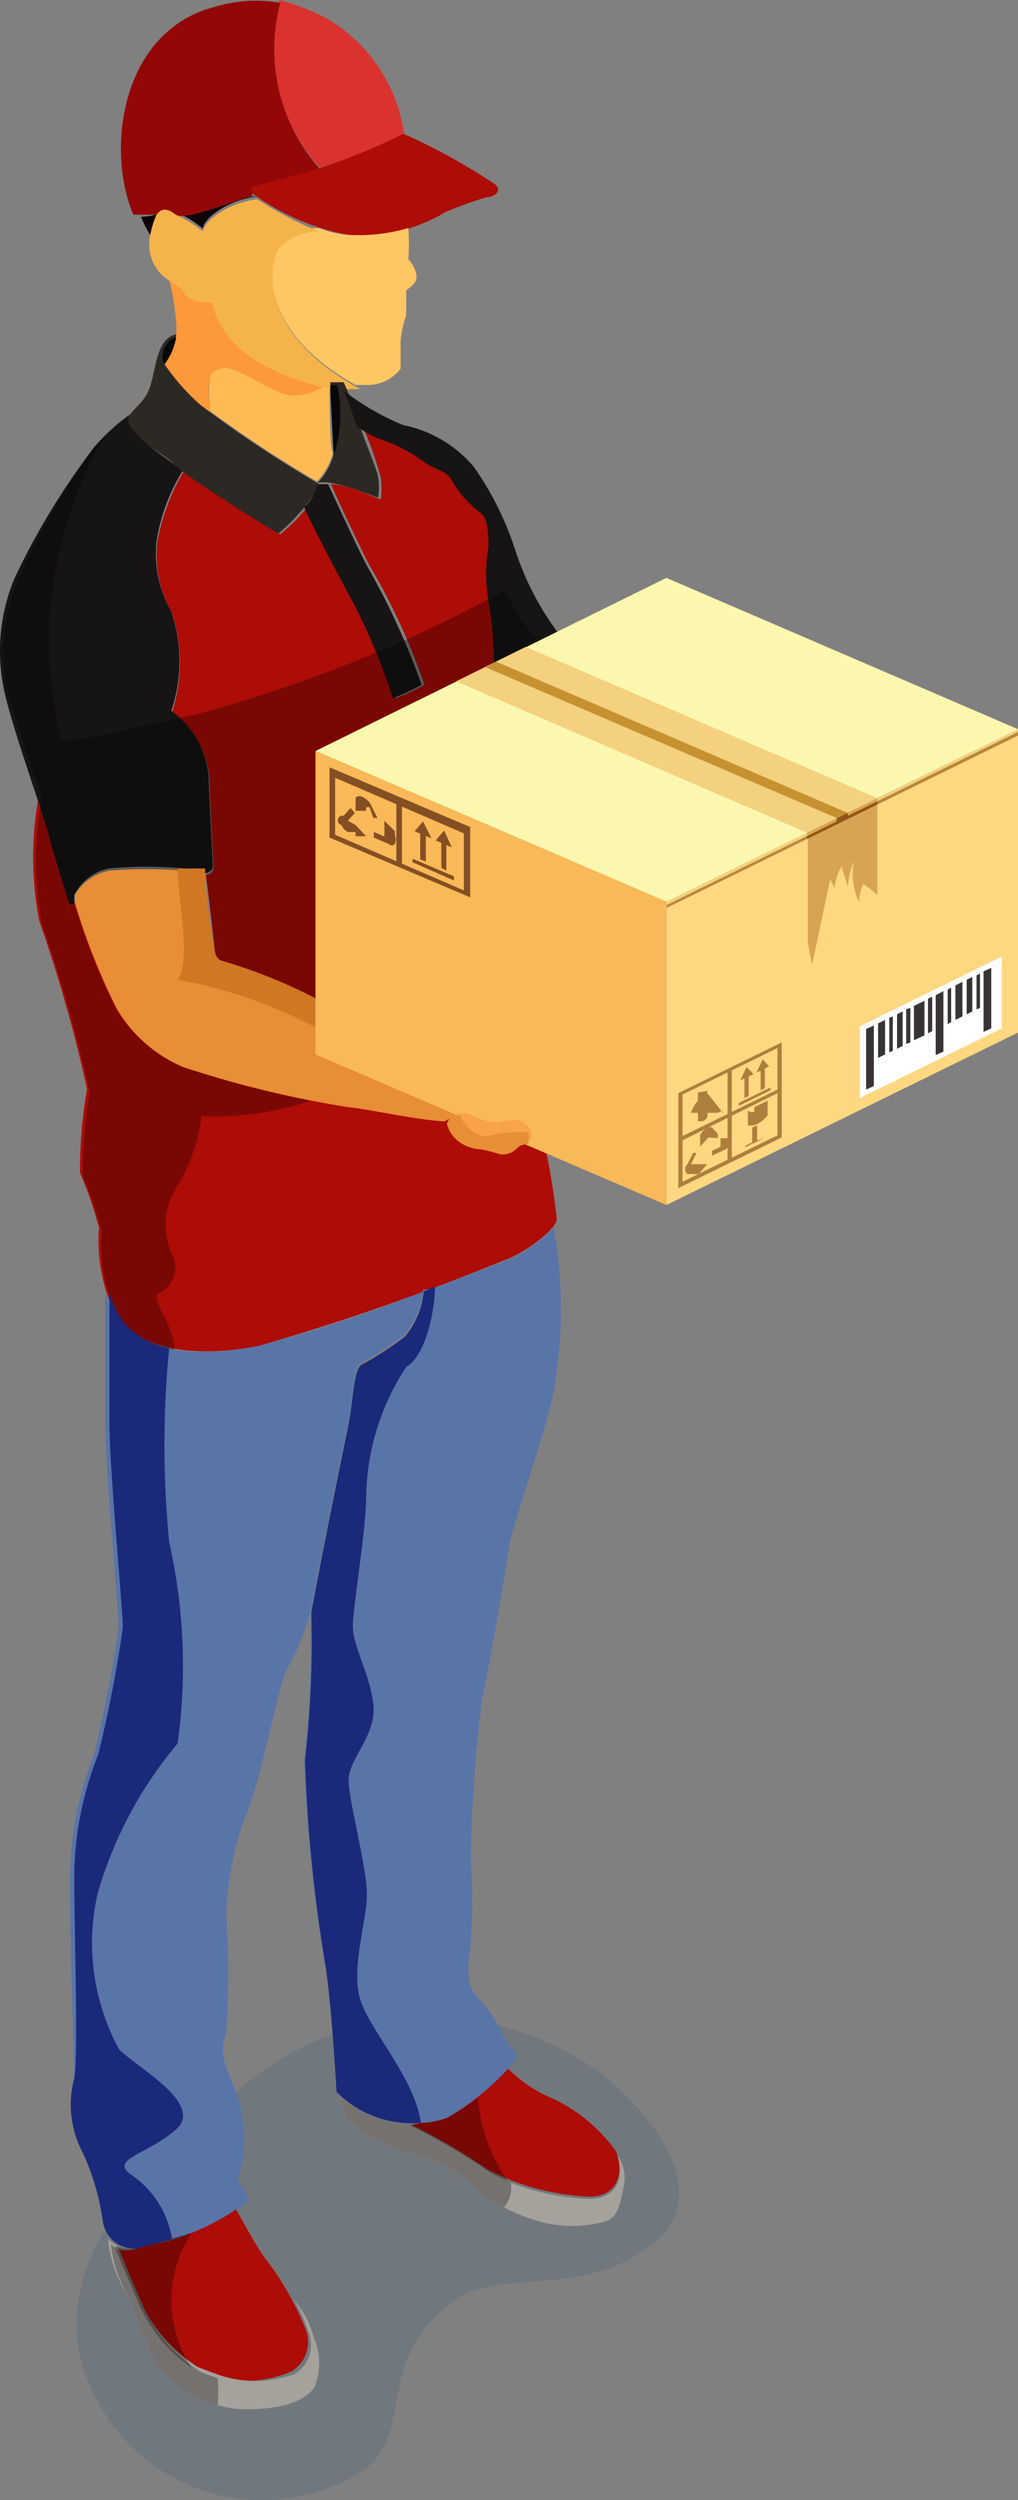 <svg xmlns="http://www.w3.org/2000/svg" width="61.393" height="150.645" viewBox="0 0 61.393 150.645">
  <rect x="0" y="0" width="61.393" height="150.645" fill="#808080" stroke="none"/>
  <g id="postman" transform="translate(12599.641 -819.259)">
    <path id="Path_20630" data-name="Path 20630" d="M612.927,111.561c3.138,1.908,8.482,7.676,4.241,11.027s-9.33,1.442-11.96,3.393c-4.92,3.647-2.417,7.8-5.344,10.136a11.239,11.239,0,0,1-15.734-3.266c-3.775-5.725-1.442-12.214,7.676-19.212a17.473,17.473,0,0,1,21.121-2.078Z" transform="translate(-13177.427 831.876)" fill="#1f4b6d" opacity="0.15"/>
    <path id="Path_20631" data-name="Path 20631" d="M588.4,84a6.53,6.53,0,0,1,1.654,1.018c0-.551,1.357-1.7,3.266-1.951h-.3Z" transform="translate(-13177.456 748.022)" fill="#0e0407"/>
    <path id="Path_20632" data-name="Path 20632" d="M589.83,83.457a6.72,6.72,0,0,0,.551,1.1,5.745,5.745,0,0,1,.382-1.23,4.488,4.488,0,0,1-.933.127Z" transform="translate(-13180.964 748.864)" fill="#0e0407"/>
    <path id="Path_20633" data-name="Path 20633" d="M589.111,90.374a22.731,22.731,0,0,0,5.089-2.036,9.584,9.584,0,0,0-4.835-7.04,14.877,14.877,0,0,0-2.672-1.018,10.772,10.772,0,0,0,2.418,10.094Z" transform="translate(-13169.473 738.979)" fill="#d9322f"/>
    <path id="Path_20634" data-name="Path 20634" d="M588.237,93.183h1.4c.212,0,.678-.382,1.145,0s3.181-.679,4.623-1.145a2.349,2.349,0,0,1,0-.339l1.612-.424,2.544-.763a10.859,10.859,0,0,1-2.46-10.094,8.482,8.482,0,0,0-3.987.254C587.558,82.114,586.54,89.154,588.237,93.183Z" transform="translate(-13179.838 739.011)" fill="#930806"/>
    <path id="Path_20635" data-name="Path 20635" d="M584.98,85.4a2.257,2.257,0,0,0,0,.339,14.336,14.336,0,0,0,6.108,2.587,10.263,10.263,0,0,0,5.259-1.23,2.59,2.59,0,0,1,.594-.3A19.606,19.606,0,0,1,599.188,86c.466,0,1.06-.467.3-.891a36.391,36.391,0,0,0-5.343-2.926,36.261,36.261,0,0,1-7.634,2.8Z" transform="translate(-13169.455 745.137)" fill="#ad0c07"/>
    <path id="Path_20636" data-name="Path 20636" d="M588.191,85.5c.848,0,3.054,1.484,4.241,1.654a3.732,3.732,0,0,0,2.163-.763h0c0,.594,0,4.241.212,4.241a3.988,3.988,0,0,1-.975,1.739,73.8,73.8,0,0,1-6.446-4.241C587.215,85.967,587.342,85.67,588.191,85.5Z" transform="translate(-13174.363 755.897)" fill="#febb54"/>
    <path id="Path_20637" data-name="Path 20637" d="M588.186,87.139a16.972,16.972,0,0,0-.509-2.969,2.332,2.332,0,0,1,.933.763c0,.3.636.721,1.7.594.763,3.647,5.3,4.792,7.083,5.216a3.436,3.436,0,0,1-2.163.763c-1.187,0-3.393-1.866-4.241-1.654s-.975.467-.763,2.757l-.679-.509a15.783,15.783,0,0,1-2.163-2.46,3.478,3.478,0,0,0,.806-2.5Z" transform="translate(-13177.199 751.586)" fill="#fd983b"/>
    <path id="Path_20638" data-name="Path 20638" d="M586.546,84.538a3.224,3.224,0,0,1,2.418-1.018,5.851,5.851,0,0,0,2.078.424,10.731,10.731,0,0,0,3.309-.424,12.746,12.746,0,0,1,0,1.866c.34.382.637,1.018.424,1.357a1.443,1.443,0,0,1-.551.509v1.527a6.056,6.056,0,0,0-.339,1.569V92a2.5,2.5,0,0,1-1.866.975h-.848C584.935,89.5,586.037,85.217,586.546,84.538Z" transform="translate(-13169.368 749.48)" fill="#fec763"/>
    <path id="Path_20639" data-name="Path 20639" d="M587,85.273a5.744,5.744,0,0,1,.382-1.23c.3-.424.678-.382,1.145,0a6.532,6.532,0,0,1,1.654,1.018c0-.551,1.357-1.7,3.266-1.951a22.2,22.2,0,0,0,3.732,1.951,3.222,3.222,0,0,0-2.417,1.018c-.467.679-1.612,4.92,4.919,8.482H597.9c-1.739-.424-6.361-1.527-7.167-5.216-1.06,0-1.569-.3-1.7-.594s-.678-.594-.933-.763a2.545,2.545,0,0,1-1.1-2.714Z" transform="translate(-13177.578 748.151)" fill="#f5b44b"/>
    <path id="Path_20640" data-name="Path 20640" d="M586.775,89.992c.636-.848,1.145-.975,1.442-2.29s.467-2.46,1.442-2.672a3.607,3.607,0,0,1-.721,1.781,13.544,13.544,0,0,0,2.163,2.46l.679.509a73.7,73.7,0,0,0,6.446,4.241c0,.763-2.036,2.757-2.417,3.011s-5.725-3.562-6.362-4.241S586.1,90.84,586.775,89.992Zm12.172-2.078h.806a15.842,15.842,0,0,1,.891,2.375c.3.975,1.06,2.714,1.187,3.308a3.82,3.82,0,0,1,0,1.272c0,.042-2.672-1.145-3.647-.891a3.986,3.986,0,0,0,.975-1.739S598.989,88.508,598.947,87.914Z" transform="translate(-13178.672 754.374)" fill="#2c2824"/>
    <path id="Path_20641" data-name="Path 20641" d="M597.54,92.195s-.212-3.775-.212-4.241h.424a8.144,8.144,0,0,1-.212,4.241Zm-9.5-7.125a3.685,3.685,0,0,1-.721,1.654,1.23,1.23,0,0,1,.721-1.654Z" transform="translate(-13177.054 754.503)" fill="#080809"/>
    <path id="Path_20642" data-name="Path 20642" d="M585.05,110.719a39.5,39.5,0,0,0,1.272,4.241.255.255,0,0,0,.3.212,40.066,40.066,0,0,0,2.5,6.319,8.485,8.485,0,0,0,4.029,3.562,56.963,56.963,0,0,0,9.967,2.417c.806,0,4.538.594,5.853.848,0,0,0-.254.424-.509s-7.167-5.9-7.973-6.616a38.16,38.16,0,0,0-5.938-2.417c-.509,0-.466-.679-.509-1.018s-.382-3.393-.509-4.241a.451.451,0,0,0,.466-.509c0-.212-.254-4.708-.254-5.344a5.428,5.428,0,0,0-2.248-3.944,9.668,9.668,0,0,0,0-5.98,7.084,7.084,0,0,1-.891-4.241,12.731,12.731,0,0,1,1.569-4.241c1.443,1.018,5.174,3.435,5.853,3.732a10.848,10.848,0,0,0,1.612-1.612c.509,1.188,2.418,4.835,2.927,5.683a36.8,36.8,0,0,1,2.417,5.81,12.33,12.33,0,0,0,1.739-.806,39.17,39.17,0,0,0-3.223-7.04c-.339-.551-2.078-4.241-2.417-5.047,1.145,0,2.926.975,3.011.891a5.708,5.708,0,0,0,0-1.272,22.876,22.876,0,0,0-1.188-3.308h0a5.13,5.13,0,0,0,1.866.933,9.3,9.3,0,0,1,2.332,1.315c.594.382,1.188.424,1.527,1.018a6.4,6.4,0,0,0,1.739,1.951c.551.339.636,1.484.467,2.036a9.544,9.544,0,0,0,0,3.266,18.739,18.739,0,0,1,.213,4.792,14.505,14.505,0,0,0,3.732-.636l.3.594s-1.272,27.355-1.188,27.864a42.412,42.412,0,0,1,.806,4.835c0,.636-2.12,2.163-3.223,2.5a147.036,147.036,0,0,1-14.716,5.132c-4.241.848-7.168,0-8.482-1.484a10.347,10.347,0,0,1-1.187-5.641,24.036,24.036,0,0,0-1.145-3.308,29.09,29.09,0,0,1,.424-5.047,86.836,86.836,0,0,0-2.884-10.136,20.224,20.224,0,0,1,0-7.634C584.711,109.531,584.922,110.506,585.05,110.719Z" transform="translate(-13181.697 758.458)" fill="#ad0c07"/>
    <path id="Path_20643" data-name="Path 20643" d="M584.551,87.781a17.215,17.215,0,0,0-.721-1.951,15.567,15.567,0,0,0,3.6,2.078,7.464,7.464,0,0,1,4.241,2.5,18.392,18.392,0,0,1,2.5,5A17.26,17.26,0,0,0,598,101.9a12.132,12.132,0,0,1-5.132,1.23,21.214,21.214,0,0,0-.3-4.623,9.534,9.534,0,0,1,0-3.266c0-.551,0-1.7-.466-2.036a6.4,6.4,0,0,1-1.739-1.951c-.3-.594-.933-.636-1.526-1.018a9.877,9.877,0,0,0-2.332-1.315,6.362,6.362,0,0,1-1.866-.933.841.841,0,0,0-.085-.212Z" transform="translate(-13162.75 756.967)" fill="#161414"/>
    <path id="Path_20644" data-name="Path 20644" d="M586.866,87.16h.636c.339.721,2.078,4.5,2.417,5.047a44.311,44.311,0,0,1,3.223,7.04,12.741,12.741,0,0,1-1.739.806,36.8,36.8,0,0,0-2.417-5.81c-.467-.848-2.417-4.5-2.926-5.683a2.887,2.887,0,0,0,.806-1.4Z" transform="translate(-13167.354 761.277)" fill="#161414"/>
    <path id="Path_20645" data-name="Path 20645" d="M589.9,96.052a43.1,43.1,0,0,1,4.793-7.888,11.844,11.844,0,0,1,2.163-1.993h0c-.636.848,2.036,2.46,2.672,3.011l.509.382A11.539,11.539,0,0,0,598.47,93.8a7.04,7.04,0,0,0,.891,4.241,9.373,9.373,0,0,1,0,5.98,5.429,5.429,0,0,1,2.248,3.944c0,.636.254,5.132.254,5.344s0,.339-.466.509v-.3h-1.23a24.769,24.769,0,0,0-4.581,0,2.969,2.969,0,0,0-2.078,1.612v.509a.254.254,0,0,1-.3,0s-.933-2.926-1.272-4.241-2.078-6.065-2.629-8.482a11.367,11.367,0,0,1,.594-6.87Z" transform="translate(-13188.671 758.069)" fill="#161414"/>
    <path id="Path_20646" data-name="Path 20646" d="M589.709,87.213l.721-.763a24.471,24.471,0,0,0-2.672,18.449c1.7,0,5.3-1.018,7.931-1.527a83.761,83.761,0,0,0,18.788-7.507,16.37,16.37,0,0,0,2.672,3.817l-3.308,15.9a54.439,54.439,0,0,1-6.489,8.482l-3.9-3.181a38.162,38.162,0,0,0-5.938-2.417c-.509,0-.467-.679-.509-1.018s-.382-3.393-.509-4.241v-.3h-1.23a24.771,24.771,0,0,0-4.581,0,2.97,2.97,0,0,0-2.163,1.315v.509a40.085,40.085,0,0,0,2.5,6.319,8.484,8.484,0,0,0,4.241,3.562,53.533,53.533,0,0,0,7.507,1.993,18.023,18.023,0,0,1-6.573.933,10.307,10.307,0,0,1-1.484,4.241,4.241,4.241,0,0,0-.212,4.241,1.739,1.739,0,0,1-.891,2.205c-.551.339.976,1.866.976,3.562a4.92,4.92,0,0,1-3.224-1.7,10.347,10.347,0,0,1-1.187-5.641,23.986,23.986,0,0,0-1.145-3.308,29.136,29.136,0,0,1,.424-5.047,86.788,86.788,0,0,0-2.884-10.136,20.231,20.231,0,0,1,0-7.634c-.678-1.993-1.612-4.708-2.035-6.319a11.029,11.029,0,0,1,.551-6.7,49.147,49.147,0,0,1,4.623-8.1Z" transform="translate(-13183.685 758.976)" fill="#020203" opacity="0.3"/>
    <path id="Path_20647" data-name="Path 20647" d="M587.6,92.719a28.958,28.958,0,0,1,4.58,0h1.23v.3a36.122,36.122,0,0,0,.509,4.241c.043,0,0,.891.509,1.018a31.246,31.246,0,0,1,5.938,2.417c.806.679,7.846,6.192,8.143,6.574s-.594.382-.594.551c-1.315,0-5.047-.806-5.853-.848a64.673,64.673,0,0,1-9.966-2.417,8.482,8.482,0,0,1-4.029-3.562,39.205,39.205,0,0,1-2.5-6.319c0-.212,0-.424,0-.509a3.055,3.055,0,0,1,2.036-1.442Z" transform="translate(-13180.687 779.002)" fill="#e78e36"/>
    <path id="Path_20648" data-name="Path 20648" d="M596.79,101.569l-.763.848a28.963,28.963,0,0,0-8.736-3.1c.848-1.187,0-4.877,0-6.7h1.654v.3a36.089,36.089,0,0,0,.509,4.241c.043,0,0,.891.509,1.018a31.25,31.25,0,0,1,5.938,2.417,3.6,3.6,0,0,1,.891.975Z" transform="translate(-13176.219 778.974)" fill="#d07724"/>
    <path id="Path_20649" data-name="Path 20649" d="M577.58,119.31l21.205-10.391V90.64L577.58,101.031Z" transform="translate(-13137.033 772.556)" fill="#fed781"/>
    <path id="Path_20650" data-name="Path 20650" d="M577.58,101.412l21.205-10.391V90.64L577.58,101.031Z" transform="translate(-13137.033 772.556)" fill="#b9863b"/>
    <path id="Path_20651" data-name="Path 20651" d="M577.81,102.395l8.567-4.2V93.87l-8.567,4.2Z" transform="translate(-13125.601 783.025)" fill="#fff"/>
    <path id="Path_20652" data-name="Path 20652" d="M577.96,97.889l.466-.212V94.03l-.466.212Z" transform="translate(-13118.286 783.544)" fill="#383435"/>
    <path id="Path_20653" data-name="Path 20653" d="M578.12,96.273l.212-.085V94.11l-.212.127Z" transform="translate(-13118.87 783.803)" fill="#383435"/>
    <path id="Path_20654" data-name="Path 20654" d="M578.23,96.408l.34-.17V94.16l-.34.17Z" transform="translate(-13119.574 783.965)" fill="#383435"/>
    <path id="Path_20655" data-name="Path 20655" d="M578.37,96.52l.424-.212V94.23l-.424.212Z" transform="translate(-13120.393 784.191)" fill="#383435"/>
    <path id="Path_20656" data-name="Path 20656" d="M578.53,96.515l.212-.127V94.31l-.212.127Z" transform="translate(-13121.02 784.451)" fill="#383435"/>
    <path id="Path_20657" data-name="Path 20657" d="M578.8,96.645l.254-.127V94.44l-.254.127Z" transform="translate(-13122.477 784.872)" fill="#383435"/>
    <path id="Path_20658" data-name="Path 20658" d="M579.11,96.763l.254-.085V94.6l-.254.085Z" transform="translate(-13124.102 785.391)" fill="#383435"/>
    <path id="Path_20659" data-name="Path 20659" d="M579.22,96.9l.339-.17V94.65l-.339.17Z" transform="translate(-13124.763 785.553)" fill="#383435"/>
    <path id="Path_20660" data-name="Path 20660" d="M579.36,96.883l.212-.085V94.72l-.212.085Z" transform="translate(-13125.369 785.78)" fill="#383435"/>
    <path id="Path_20661" data-name="Path 20661" d="M579.47,97.06l.424-.212V94.77l-.424.212Z" transform="translate(-13126.158 785.942)" fill="#383435"/>
    <path id="Path_20662" data-name="Path 20662" d="M578.91,96.875l.636-.3V94.5l-.636.3Z" transform="translate(-13123.435 785.066)" fill="#383435"/>
    <path id="Path_20663" data-name="Path 20663" d="M578.64,98.219l.466-.212V94.36l-.466.254Z" transform="translate(-13121.851 784.613)" fill="#383435"/>
    <path id="Path_20664" data-name="Path 20664" d="M579.63,98.709l.467-.212V94.85l-.467.212Z" transform="translate(-13127.039 786.201)" fill="#383435"/>
    <path id="Path_20665" data-name="Path 20665" d="M583.825,97.805a.517.517,0,0,0,0-.212h0v-.636h.509v.382a.466.466,0,0,1-.3.339l-.721.339v-.3l.721-.339Zm-1.993.721.339-.679h.212l-.339.679h.976l-.509.594h-.679a.381.381,0,0,1,0-.594Zm1.272-1.612h0l-.509.551v-.679h0a.934.934,0,0,1,.382-.424.3.3,0,0,1,.382,0l.3.339v.254Z" transform="translate(-13140.014 790.88)" fill="#ad7f3d"/>
    <path id="Path_20666" data-name="Path 20666" d="M581.1,96.833l1.909-.933v-.17l-1.909.933Z" transform="translate(-13136.186 789.053)" fill="#ad7f3d"/>
    <path id="Path_20667" data-name="Path 20667" d="M581.18,96.872l.255-.127V95.43l-.255.127Z" transform="translate(-13134.95 788.081)" fill="#ad7f3d"/>
    <path id="Path_20668" data-name="Path 20668" d="M581.12,96.136l.381-.806.382.424Z" transform="translate(-13135.145 787.757)" fill="#ad7f3d"/>
    <path id="Path_20669" data-name="Path 20669" d="M581.41,96.982l.254-.127V95.54l-.254.127Z" transform="translate(-13136.156 788.438)" fill="#ad7f3d"/>
    <path id="Path_20670" data-name="Path 20670" d="M581.34,96.246l.382-.806.424.424Z" transform="translate(-13136.341 788.113)" fill="#ad7f3d"/>
    <path id="Path_20671" data-name="Path 20671" d="M582.544,95.78a10.021,10.021,0,0,1,0,1.569h0a.3.3,0,0,0,0-.254h0a.424.424,0,0,1-.255.509h-.3V95.865Z" transform="translate(-13139.538 789.215)" fill="#ad7f3d"/>
    <path id="Path_20672" data-name="Path 20672" d="M582.744,95.826a1.95,1.95,0,0,0-.975,1.145h.678a.3.3,0,0,1,.255,0h.679c.085,0,.254-.212.339,0S582.744,95.7,582.744,95.826Z" transform="translate(-13139.737 789.339)" fill="#ad7f3d"/>
    <path id="Path_20673" data-name="Path 20673" d="M582.309,95.894Z" transform="translate(-13140.532 789.525)" fill="#ad7f3d"/>
    <path id="Path_20674" data-name="Path 20674" d="M582.4,95.894h-.212S582.36,95.852,582.4,95.894Z" transform="translate(-13140.201 789.525)" fill="#ad7f3d"/>
    <path id="Path_20675" data-name="Path 20675" d="M582.29,96Z" transform="translate(-13140.514 789.928)" fill="#ad7f3d"/>
    <path id="Path_20676" data-name="Path 20676" d="M581.29,97.373l.3-.127V96.27l-.3.127Z" transform="translate(-13135.569 790.803)" fill="#ad7f3d"/>
    <path id="Path_20677" data-name="Path 20677" d="M581.19,97l1.145-.551a6.5,6.5,0,0,0-1.145.467Z" transform="translate(-13135.894 791.387)" fill="#ad7f3d"/>
    <path id="Path_20678" data-name="Path 20678" d="M581.413,96.556h0l.339.424-.3-.382h.255v-.3l.806-.382v.891c-.466.509-.763.636-1.188.594h0v-.891Z" transform="translate(-13135.862 789.669)" fill="#ad7f3d"/>
    <path id="Path_20679" data-name="Path 20679" d="M580.94,103.869l6.234-3.054V95.09l-6.234,3.054Zm5.98-3.181-5.725,2.8V98.228l5.725-2.8Z" transform="translate(-13139.673 786.979)" fill="#ad7f3d"/>
    <path id="Path_20680" data-name="Path 20680" d="M580.98,98.931l5.98-2.969V95.75l-5.98,2.926Z" transform="translate(-13139.628 789.118)" fill="#ad7f3d"/>
    <path id="Path_20681" data-name="Path 20681" d="M581.65,101.1l.255-.127V95.46l-.255.127Z" transform="translate(-13137.414 788.178)" fill="#ad7f3d"/>
    <path id="Path_20682" data-name="Path 20682" d="M583.779,91.62v5.853a4.237,4.237,0,0,0-.848-.679,2.757,2.757,0,0,0-.254,1.1,3.989,3.989,0,0,1-.3-2.5A4.707,4.707,0,0,0,582,96.964l-.381-1.23a3.181,3.181,0,0,0-.424,1.315l-.254-.551c-.382,1.739-.721,3.435-1.1,5.174l-.254-1.357V93.656Z" transform="translate(-13130.51 775.732)" fill="#d6a453"/>
    <path id="Path_20683" data-name="Path 20683" d="M583.821,92,579.58,94.08V93.7l4.241-2.078Z" transform="translate(-13130.552 775.732)" fill="#935513"/>
    <path id="Path_20684" data-name="Path 20684" d="M590.424,92.112,580.16,97.159v-.212L590.424,91.9Z" transform="translate(-13139.613 776.64)" fill="#f3d17e"/>
    <path id="Path_20685" data-name="Path 20685" d="M581.941,92.112l-1.781.848v-.17l1.781-.891Z" transform="translate(-13131.132 776.64)" fill="#d6a453"/>
    <path id="Path_20686" data-name="Path 20686" d="M577.58,95.856l10.263-5.047v-.17L577.58,95.687Z" transform="translate(-13126.092 772.556)" fill="#f3d17e"/>
    <path id="Path_20687" data-name="Path 20687" d="M579.58,92.68l1.781-.891v-.17l-1.781.891Z" transform="translate(-13128.092 775.732)" fill="#d6a453"/>
    <path id="Path_20688" data-name="Path 20688" d="M577.58,98.923,598.743,88.49l21.205,9.118L598.743,108Z" transform="translate(-13158.196 765.588)" fill="#fbf7ae"/>
    <path id="Path_20689" data-name="Path 20689" d="M579.58,91.548l4.2-2.078,21.2,9.118-4.241,2.078Z" transform="translate(-13151.714 768.764)" fill="#f3d17e"/>
    <path id="Path_20690" data-name="Path 20690" d="M580,90.019l.636-.339L601.841,98.8l-.678.3Z" transform="translate(-13150.354 769.445)" fill="#c59131"/>
    <path id="Path_20691" data-name="Path 20691" d="M582.58,109.229V90.95l21.163,9.076V118.3Z" transform="translate(-13163.196 773.561)" fill="#fab958"/>
    <path id="Path_20692" data-name="Path 20692" d="M589.235,94.173h0v-.254h0V93.07l.636.636h0v.254a.721.721,0,0,1,0,.509.255.255,0,0,1-.382,0l-.891-.382v-.339l.891.382Zm-2.46-1.4.424-.467.254.3-.424.467.467.254h0l.636.679H587.5v-.254h-.467a.763.763,0,0,1-.382-.424.283.283,0,1,1,.128-.551Zm1.569-.509a.511.511,0,0,0-.212,0h0v.212H587.5v-.806h0a.381.381,0,0,1,.466,0,.976.976,0,0,1,.467.466l.382.763h-.255Z" transform="translate(-13165.695 775.639)" fill="#844f22"/>
    <path id="Path_20693" data-name="Path 20693" d="M585.6,92.692l2.5,1.1V93.54l-2.5-1.06Z" transform="translate(-13160.363 778.52)" fill="#844f22"/>
    <path id="Path_20694" data-name="Path 20694" d="M585.71,93.874l.3.17v-1.7l-.3-.127Z" transform="translate(-13158.735 777.677)" fill="#844f22"/>
    <path id="Path_20695" data-name="Path 20695" d="M585.63,92.674l.509-.594.466,1.018Z" transform="translate(-13158.994 777.223)" fill="#844f22"/>
    <path id="Path_20696" data-name="Path 20696" d="M586,93.786l.339.127V92.26L586,92.09Z" transform="translate(-13160.298 777.256)" fill="#844f22"/>
    <path id="Path_20697" data-name="Path 20697" d="M585.92,92.544l.509-.594.509,1.018Z" transform="translate(-13160.557 776.802)" fill="#844f22"/>
    <path id="Path_20698" data-name="Path 20698" d="M585.37,95.421l8.482,3.6V94.785l-8.482-3.6Zm8.1,3.181-7.761-3.35V91.816l7.761,3.35Z" transform="translate(-13165.138 774.306)" fill="#844f22"/>
    <path id="Path_20699" data-name="Path 20699" d="M586.34,95.519l.339.17v-3.9l-.339-.127Z" transform="translate(-13162.079 775.862)" fill="#844f22"/>
    <path id="Path_20700" data-name="Path 20700" d="M584.88,96.248a1.06,1.06,0,0,1,1.1,0,4.243,4.243,0,0,0,1.4.424c.255,0,1.188-.339,1.7,0s.551.848.382,1.018-.382,0-.678.3a1.2,1.2,0,0,1-1.018.382,11.378,11.378,0,0,0-1.145-.3,2.374,2.374,0,0,1-1.357-.467,2.673,2.673,0,0,1-.764-.975Z" transform="translate(-13157.142 790.232)" fill="#f8a249"/>
    <path id="Path_20701" data-name="Path 20701" d="M584.54,96.656s0-.254.424-.509a.806.806,0,0,1,.382,0,2.035,2.035,0,0,0,1.526,1.272,7.591,7.591,0,0,1,2.587-.254q0,.445,0,.636c0,.127-.382,0-.679.3a1.2,1.2,0,0,1-1.018.382,11.4,11.4,0,0,0-1.145-.3,2.376,2.376,0,0,1-1.358-.467,1.907,1.907,0,0,1-.721-1.06Z" transform="translate(-13157.226 790.332)" fill="#e78e36"/>
    <path id="Path_20702" data-name="Path 20702" d="M585.393,142.421c.255,1.739.467,4.58.636,7.379a6.405,6.405,0,0,0,5.089,1.866,4.924,4.924,0,0,0,1.569-.3,12.726,12.726,0,0,0,4.241-3.69c0-.339-.594-.551-.933-1.442a7.894,7.894,0,0,0-1.569-2.248c-.551-.636-.509-1.654-.3-3.1a43.594,43.594,0,0,0,0-5.3,90.331,90.331,0,0,1,.678-9.5c.339-1.4,1.442-7.761,1.612-9.033s2.248-7.082,2.714-9.458a28.629,28.629,0,0,0,0-9.882,7.93,7.93,0,0,1-2.969,2.036l-4.241,1.612-.679.254a4.96,4.96,0,0,1-1.145,2.757,19.433,19.433,0,0,1-2.629,1.7c-.467.339-.467,2.078-.763,3.563s-1.442,7-2.248,11.366a62.214,62.214,0,0,1-.382,8.864A90.819,90.819,0,0,0,585.393,142.421Z" transform="translate(-13165.373 795.503)" fill="#5975a8"/>
    <path id="Path_20703" data-name="Path 20703" d="M587.142,139.7c.255,1.739.467,4.58.636,7.379a6.405,6.405,0,0,0,5.089,1.866c-.382-2.629-2.884-5.344-3.6-7.252s.382-4.962.339-6.616-1.018-5.259-1.1-6.658,1.739-2.8,1.484-4.75-1.272-3.478-1.23-4.75.806-5.81.806-7.761a14.5,14.5,0,0,1,2.418-7.761c1.145-.679,1.7-3.223,1.738-4.835l-.678.254a4.963,4.963,0,0,1-1.145,2.757,19.446,19.446,0,0,1-2.63,1.7c-.467.339-.467,2.078-.763,3.562s-1.442,7-2.248,11.366a62.124,62.124,0,0,1-.381,8.864,93,93,0,0,0,1.272,12.638Z" transform="translate(-13167.122 798.225)" fill="#1a2979"/>
    <path id="Path_20704" data-name="Path 20704" d="M585.964,133.843a20.267,20.267,0,0,1,1.442-7.21A76.248,76.248,0,0,0,588.891,119c0-1.272-.763-9.033-.806-12.257V98.685a5.09,5.09,0,0,0,.806,1.824c1.272,1.7,4.241,2.333,8.482,1.484A84.173,84.173,0,0,0,607.593,98.6h-.339a4.964,4.964,0,0,1-1.145,2.757,19.442,19.442,0,0,1-2.629,1.7c-.467.339-.467,2.078-.764,3.562s-1.442,7-2.248,11.366a14.15,14.15,0,0,1-1.315,3.308c-.551.636-1.654,6.955-2.587,8.991a19.429,19.429,0,0,0-1.188,5.98,50.146,50.146,0,0,1,0,7.083c-.466,1.4,0,2.078.551,3.478a7.971,7.971,0,0,1,.339,4.707c-.382,1.018,0,.806.466,1.951a11.959,11.959,0,0,1-6.022,2.672,1.909,1.909,0,0,1-2.63-1.4,14.928,14.928,0,0,0-1.23-4.241,6.107,6.107,0,0,1-.636-4.241C586.219,144.531,585.922,137.575,585.964,133.843Z" transform="translate(-13181.382 798.355)" fill="#5975a8"/>
    <path id="Path_20705" data-name="Path 20705" d="M589.661,146.077c.255-1.612,0-8.482,0-12.3a20.271,20.271,0,0,1,1.442-7.21,76.288,76.288,0,0,0,1.484-7.634c0-1.272-.763-9.033-.806-12.257V98.62a5.089,5.089,0,0,0,.806,1.824,4.579,4.579,0,0,0,2.8,1.612,59.91,59.91,0,0,0,0,11.705,33.932,33.932,0,0,1,.509,12.129,24.558,24.558,0,0,0-4.835,9.076,13.4,13.4,0,0,0,1.315,9.373c1.23,1.187,5.174,3.308,3.393,4.835s-3.944,1.739-2.714,2.672a5.769,5.769,0,0,1,2.5,3.9l-1.527.424a1.908,1.908,0,0,1-2.629-1.4,14.926,14.926,0,0,0-1.23-4.241A6.106,6.106,0,0,1,589.661,146.077Z" transform="translate(-13184.824 798.42)" fill="#1a2979"/>
    <path id="Path_20706" data-name="Path 20706" d="M583.841,112.936a4.921,4.921,0,0,0,1.569-.3,15.351,15.351,0,0,0,3.69-2.969,8.061,8.061,0,0,0,2.544,1.739,9.8,9.8,0,0,1,3.944,3.223c.424.891.424,2.714-1.57,2.757a15.058,15.058,0,0,1-6.065-1.569,37.4,37.4,0,0,0-4.707-2.757h0Z" transform="translate(-13158.096 834.233)" fill="#ad0c07"/>
    <path id="Path_20707" data-name="Path 20707" d="M583.174,110.08a3.009,3.009,0,0,0,.3,1.315,9.249,9.249,0,0,0,3.478,1.951,8.484,8.484,0,0,1,3.732,1.7,8.476,8.476,0,0,0,2.29,1.654,11.537,11.537,0,0,0,1.993.806,7.335,7.335,0,0,0,4.241,0c.679-.3.806-1.187.976-2.036a2.289,2.289,0,0,0-.382-1.909c.339.933.3,2.587-1.654,2.63a14.591,14.591,0,0,1-4.75-.976l-1.315-.594a37.379,37.379,0,0,0-4.707-2.757h0A6.786,6.786,0,0,1,583.174,110.08Z" transform="translate(-13162.222 835.562)" fill="#a5a29b"/>
    <path id="Path_20708" data-name="Path 20708" d="M584.787,110.08a3.009,3.009,0,0,0,.3,1.315,9.249,9.249,0,0,0,3.478,1.951,8.483,8.483,0,0,1,3.732,1.7,8.477,8.477,0,0,0,2.29,1.654,1.866,1.866,0,0,0,.382-1.654l-1.315-.594a37.429,37.429,0,0,0-4.708-2.757,6.488,6.488,0,0,1-4.156-1.612Z" transform="translate(-13163.834 835.562)" fill="#75716e"/>
    <path id="Path_20709" data-name="Path 20709" d="M585.476,111.607a4.921,4.921,0,0,0,1.569-.3,11.625,11.625,0,0,0,1.866-1.23,10.175,10.175,0,0,0,1.781,5,5.812,5.812,0,0,1-1.145-.551,37.411,37.411,0,0,0-4.707-2.757Z" transform="translate(-13159.731 835.563)" fill="#020203" opacity="0.3"/>
    <path id="Path_20710" data-name="Path 20710" d="M589.329,113.875a13.953,13.953,0,0,0,5.513-2.205c.424.721,1.357,2.46,1.781,2.969a18.117,18.117,0,0,1,2.417,4.241,2.078,2.078,0,0,1-.848,2.545,7.04,7.04,0,0,1-5.6,0,9.2,9.2,0,0,1-3.6-4.241c-.254-.551-.975-2.248-1.315-3.1a2.672,2.672,0,0,0,1.654-.212Z" transform="translate(-13180.251 840.715)" fill="#ad0c07"/>
    <path id="Path_20711" data-name="Path 20711" d="M588.789,115.61a26.672,26.672,0,0,0,1.781,4.241,7,7,0,0,0,3.562,2.248,6.408,6.408,0,0,0,1.569.254c2.29,0,3.52-.424,4.241-1.272a3.816,3.816,0,0,0,0-3.011,5.678,5.678,0,0,0-1.23-2.333,8.479,8.479,0,0,1,.891,1.951,2.036,2.036,0,0,1-.849,2.545,6.871,6.871,0,0,1-4.792-.042l-1.018-.382a9.206,9.206,0,0,1-3.6-4.241c-.255-.551-.975-2.248-1.315-3.1a1.615,1.615,0,0,1-.509-.382A7.552,7.552,0,0,0,588.789,115.61Z" transform="translate(-13180.645 842.077)" fill="#a5a29b"/>
    <path id="Path_20712" data-name="Path 20712" d="M590.055,115.383a26.671,26.671,0,0,0,1.781,4.241,7,7,0,0,0,3.562,2.248,10.414,10.414,0,0,0,0-1.612l-1.018-.382a9.2,9.2,0,0,1-3.6-4.241c-.255-.551-.976-2.248-1.315-3.1a1.612,1.612,0,0,1-.509-.382,7.55,7.55,0,0,0,1.1,3.223Z" transform="translate(-13181.91 842.304)" fill="#75716e"/>
    <path id="Path_20713" data-name="Path 20713" d="M591.153,112.806,594,112a7.379,7.379,0,0,0,0,8.143,9.075,9.075,0,0,1-3.35-4.241c-.255-.551-.975-2.248-1.315-3.1a2.5,2.5,0,0,0,1.823,0Z" transform="translate(-13182.076 841.785)" fill="#020203" opacity="0.3"/>
  </g>
</svg>
